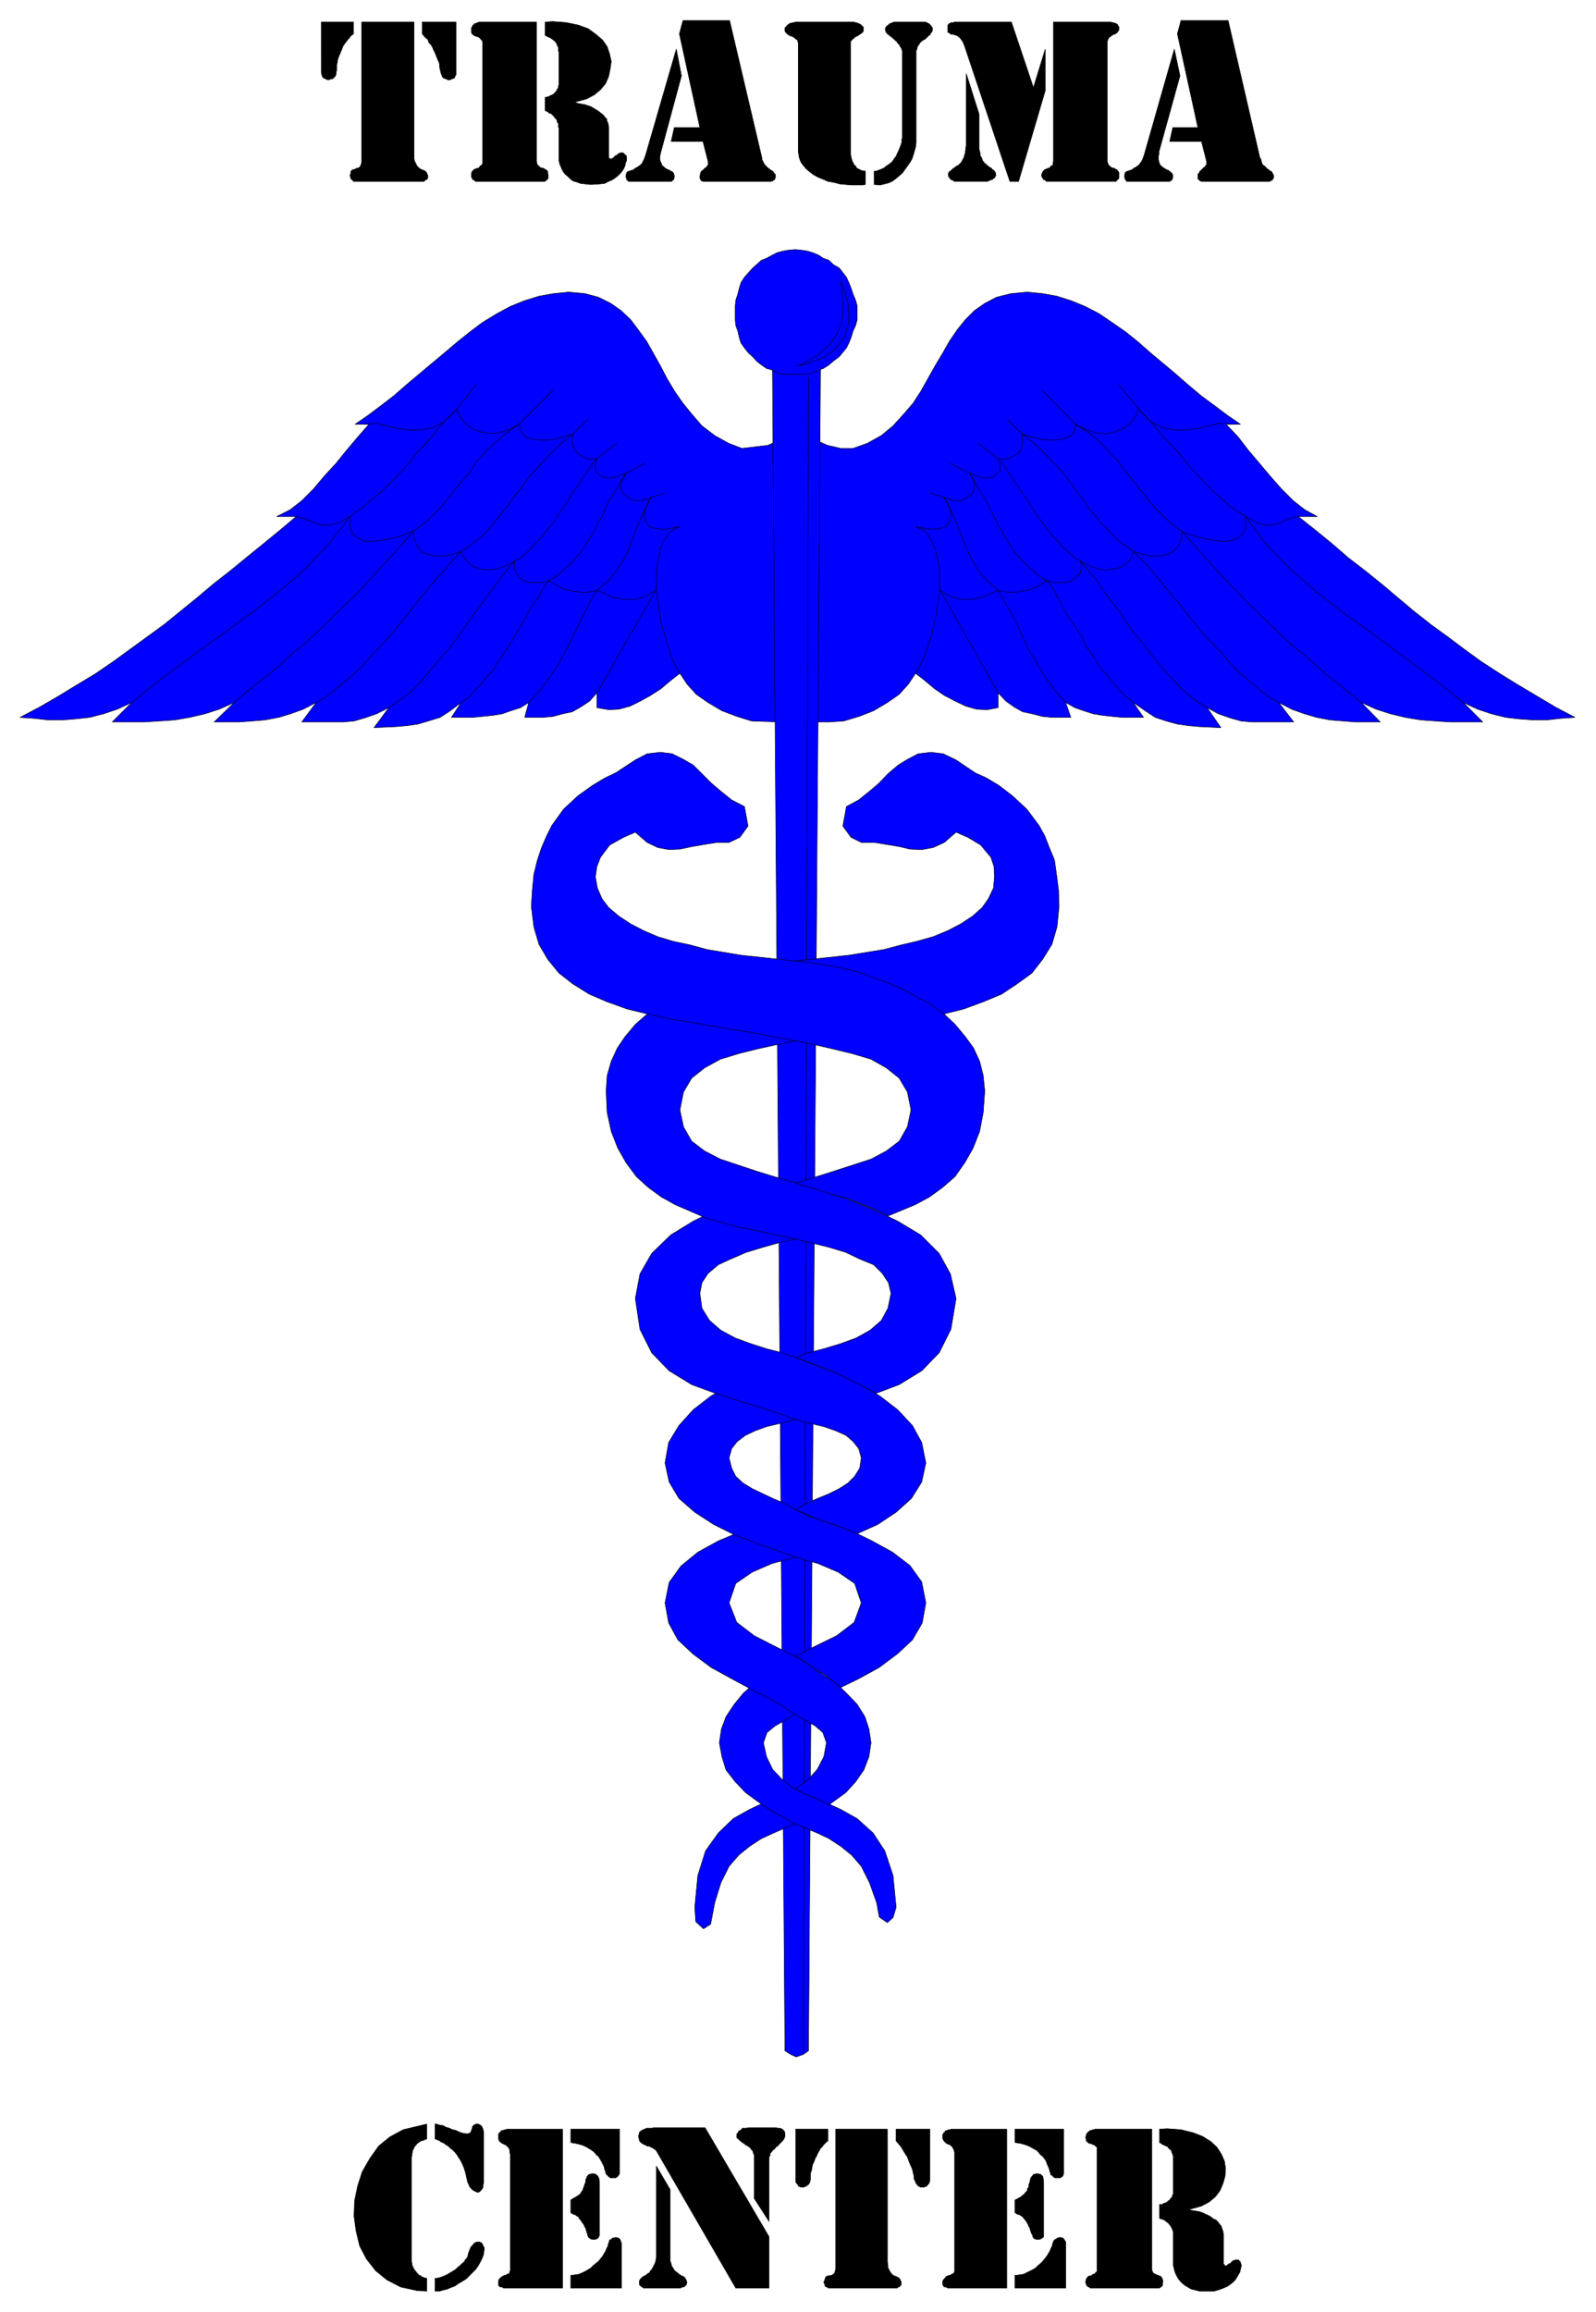 <svg xmlns="http://www.w3.org/2000/svg" width="493.465" height="714.772" fill-rule="evenodd" stroke-linecap="round" preserveAspectRatio="none" viewBox="0 0 3115 4512"><style>.pen0{stroke:#000;stroke-width:1;stroke-linejoin:round}.brush1{fill:#00f}.brush2{fill:#000}</style><path d="m1524 857-25 12-51 6-26-10-27-15-25-19-19-22-18-22-16-23-15-25-13-25-14-25-13-23-16-22-15-20-19-18-20-14-24-12-26-7-32-3-30 3-28 5-29 9-27 11-26 14-28 17-24 18-25 20-26 22-24 20-25 21-25 21-24 21-26 20-24 18-26 18h27l-21 24-22 26-21 26-23 25-21 25-23 23-23 18-26 13h38l-32 27-33 27-32 26-33 27-32 25-32 27-32 26-32 26-33 24-33 24-33 24-35 24-35 21-36 22-38 22-38 20 29 2 26 3h28l25-2 28-3 27-7 27-9 28-13-38 38h62l31-2 29-2 29-5 30-7 28-9 29-13-39 38h49l26-2 24-2 27-5 23-7 25-9 25-13-28 38h81l21-2 21-6 23-8 24-12-29 39 21-1 22-1 22-2 21-3 20-6 23-7 20-13 21-16-19 29h41l20-2 20-2 18-3 17-6 19-6 16-10-8 29h36l20-2 18-5 19-4 16-9 18-12 14-16v29l23 4 20-1 22-6 20-10 20-11 20-13 19-16 18-14 14 21 18 20 23 16 27 16 29 11 29 9 57 2V857zm64 0 27 12 26 6h24l28-10 27-15 23-19 20-22 19-22 15-23 14-25 14-25 15-25 13-23 15-22 16-20 18-18 20-14 23-12 28-7 32-3 30 3 28 5 28 9 27 11 27 14 25 17 26 18 25 20 25 22 24 20 25 21 24 21 25 21 27 20 24 18 26 18h-28l23 24 20 26 22 26 21 25 22 25 23 23 23 18 24 13h-37l34 27 33 27 30 26 35 27 31 25 32 27 31 26 33 26 33 24 32 24 33 24 37 24 34 21 37 22 37 22 38 20-29 2-26 3h-26l-28-2-26-3-28-7-27-9-28-13 38 38h-63l-30-2-28-2-30-5-29-7-28-9-29-13 37 38h-48l-25-2-25-2-26-5-24-7-25-9-25-13 29 38h-81l-22-2-21-6-23-8-22-12 27 39-21-1-21-1-22-2-21-3-22-6-21-7-20-13-23-16 20 29h-41l-21-2-18-2-18-3-19-6-17-6-18-10 10 29h-37l-19-2-19-5-19-4-16-9-17-12-15-16v29l-21 4-21-1-21-6-21-10-21-11-19-13-19-16-18-14-14 21-18 20-23 16-27 16-28 11-30 9-29 2h-30V857z" class="pen0 brush1"/><path fill="none" d="m1327 1314-9-16-8-17-6-20-6-20-7-22-4-24-3-22-3-23v-22l1-21 3-19 4-18 6-14 9-13 10-10 13-5-18 3-17 2-14-2-11-3-10-19 3-16 10-22-17 6h-14l-11-5-10-7-5-9-2-10 5-11 6-12-14 6-13 4h-12l-11-4-10-10v-12l3-12-10 1-10-1-8-4-9-6-6-7-5-10v-10l1-11-21 6-19 5-18 1-15-1-13-3-9-5-6-9-4-13-20 11-21 6-19 1-18-4-15-6-13-11-9-12-7-14-24 24-23 12-23 4h-23l-22-3-22-5-21-5-22 2m1076 486 9-16 8-17 7-20 7-20 5-22 5-24 3-22 3-23v-22l-1-21-4-19-4-18-7-14-7-13-11-10-13-5 18 3 16 2 15-2 11-3 10-19-3-16-11-22 18 6h14l11-5 10-7 5-9 1-10-3-11-7-12 14 6 13 4h12l9-4 12-10v-12l-4-12 11 1 9-1 9-4 10-6 5-7 3-10 1-10-1-11 21 6 19 5 18 1 15-1 13-3 10-5 6-9 2-13 21 11 21 6 20 1 18-4 14-6 14-11 9-12 7-14 23 24 24 12 23 4h22l23-3 21-5 21-5 21 2M891 799l38-48m1294 48-39-48m-1171 77 67-67m1019 67-65-67m-916 86 29-28m848 28-28-28m-802 76 39-30m744 30-38-30m-688 58 38-19m632 19-38-19m-584 67 28-9m545 9-28-9" class="pen0"/><path fill="none" d="m257 1371 55-44 58-43 59-43 59-43 56-43 52-45 46-49 41-53 29-21 28-24 26-25 25-26 22-28 26-27 23-29 29-29m1965 572-55-44-58-43-58-43-60-43-56-43-51-45-48-49-39-53-32-21-26-24-25-25-25-26-22-28-26-27-25-29-27-29M457 1371l21-18 22-18 24-18 22-19 21-20 23-18 22-20 22-21 21-21 22-21 22-21 21-23 21-23 22-24 21-23 22-26 12-9 15-11 12-12 14-13 11-14 12-15 12-15 13-15 12-14 11-18 12-13 13-14 15-13 13-12 15-11 15-10m1644 543-22-18-23-18-23-18-21-19-22-20-23-18-22-20-22-21-21-21-22-21-20-21-23-23-21-23-21-24-21-23-23-26-13-9-13-11-13-12-13-13-12-14-12-15-11-15-13-15-12-14-12-18-13-13-12-14-13-13-14-12-16-11-16-10M617 1371l18-10 19-15 18-15 19-16 18-17 17-20 17-17 19-21 17-21 17-21 16-21 18-21 17-21 18-20 17-20 18-19 15-9 11-9 14-11 12-12 11-13 12-15 11-14 12-16 13-17 13-17 12-17 16-16 14-16 16-16 17-16 19-15m1378 524-18-10-19-15-18-15-19-16-18-17-16-20-17-17-20-21-17-21-17-21-16-21-19-21-16-21-17-20-18-20-19-19-12-9-14-9-11-11-12-12-13-13-12-15-12-14-11-16-12-17-13-17-12-17-15-16-15-16-16-16-17-16-20-15M759 1381l16-11 18-13 16-14 16-17 14-17 16-19 16-18 16-20 13-18 15-21 15-21 14-20 15-19 15-21 15-19 15-18 13-7 11-10 11-10 10-12 10-10 10-13 11-13 9-14 9-14 10-14 9-15 10-14 9-14 9-13 10-15 10-12m1191 486-18-11-17-13-16-14-16-17-16-17-15-19-15-18-15-20-16-18-14-21-14-21-16-20-14-19-14-21-16-19-15-18-12-7-11-10-11-10-11-12-9-10-11-13-9-13-11-14-9-14-9-14-10-15-9-14-10-14-9-13-9-15-11-12M900 1371l15-10 11-13 13-13 11-14 12-13 10-16 10-15 11-16 10-17 9-16 10-15 8-16 10-17 11-15 9-17 11-15 16-9 12-11 13-11 11-12 10-12 9-13 9-15 9-14 6-14 9-14 6-14 7-16 9-13 7-13 9-15 9-14m990 448-12-10-14-13-11-13-11-14-12-13-11-16-10-15-11-16-8-17-10-16-10-15-11-16-8-17-9-15-9-17-12-15-15-9-13-11-12-11-12-12-11-12-8-13-9-15-8-14-8-14-7-14-7-14-8-16-7-13-9-13-8-15-9-14m-860 448 23-25 19-26 18-27 15-28 14-29 14-28 14-28 16-28 23-19 16-20 14-22 12-24 7-24 11-25 10-23 12-24m810 400-22-25-19-26-16-27-17-28-13-29-13-28-16-28-16-28-21-19-18-20-13-22-11-24-10-24-9-25-10-23-13-24" class="pen0"/><path fill="none" d="m578 1008 12 3 11 4 9 4 9 3 13 3h11l18-5 22-12v20l5 14 11 8 13 6h20l22-3 25-6 27-10 3 17 6 13 8 10 13 5 14 3h16l17-3 17-6 7 14 8 9 11 8 12 3 15 2 17-2 18-6 16-9v13l3 11 5 6 8 7 12 5h25l14-4 11 7 11 6 12 5 9 2 14 2 11 1 13-1 13-3 15 6 14 7 14 3 14 2h15l14-3 14-6 15-9-115 200m1369-344-13 3-10 4-9 4-9 3-11 3h-13l-16-5-22-12v20l-5 14-10 8-16 6h-19l-20-3-27-6-27-10-2 17-6 13-10 10-11 5-15 3h-16l-16-3-19-6-5 14-7 9-12 8-12 3-17 2-16-2-17-6-17-9 2 13-3 11-7 6-8 7-12 5h-23l-15-4-11 7-11 6-11 5-11 2-12 2-13 1-12-1-14-3-14 6-15 7-13 3-14 2h-14l-14-3-15-6-14-9 113 200" class="pen0"/><path d="m1532 4002 11 7 11 5 14-5 10-7 24-3365h-95l25 3365z" class="pen0 brush1"/><path fill="none" d="m1578 737-10 3265" class="pen0"/><path d="m1532 3537 25 20-24 10-23 10-24 11-23 15-21 17-19 22-16 32-12 39-8 42-14 9-15-14-2-28 6-62 15-48 25-35 29-28 32-18 34-16 35 22z" class="pen0 brush1"/><path d="m1553 3300-55-32-24 16-23 20-18 22-16 24-9 24-4 27 5 27 8 26 18 23 20 21 23 17 23 16 24 13 23 13 23 10 24 10 23 11 23 15 21 17 19 22 16 32 14 39 5 28 16 11 11-10 6-20-6-62-16-48-23-35-31-28-32-18-35-16-31-13-27-13-21-16-19-20-12-25-6-27 7-20 16-13 21-12 23-13-4-43z" class="pen0 brush1"/><path d="m1587 3507-16-6-18-10 24-18 18-20 13-25 5-27-7-20-15-13-21-12-22-13-37-24-42-21-41-22-40-22-35-26-30-28-18-33-7-39 8-40 23-32 33-27 40-22 43-18 44-18 59 25 35 31-35 13-41 11-39 17-32 22-13 38 15 38 34 26 43 22 42 21 23 14 26 19 25 16 21 20 21 22 15 24 8 24 4 27-4 27-10 26-16 23-19 21-33 24-14-7-17-8z" class="pen0 brush1"/><path d="m1574 3245 22 15 17 11 13 10 15 12 35-17 40-22 36-27 29-27 19-33 7-39-8-41-23-32-34-26-40-22-43-21-44-15-38-13-29-15-19-10-21-9-19-9-21-10-18-11-14-13-8-16-5-20 5-18 11-14 16-12 19-9 22-8 21-5 21-5 19-6 47-16-51-39-84-32-41 20-40 23-35 27-28 31-20 33-7 40 8 37 19 32 31 27 37 24 42 21 43 16 42 15 37 13 39 11 40 17 32 22 13 38-14 38-34 26-45 22-35 18 21 13zm-21-2514h10l13-1 10-2 12-6 9-3 11-7 8-7 12-9 14-17 5-10 4-10 4-13 5-11 3-11v-27l-3-11-5-12-4-12-4-10-5-11-7-9-7-9-12-7-8-8-11-4-9-6-12-5-10-3-13-2-10-1-13 1-12 2-11 3-10 5-11 6-10 4-9 8-8 7-8 9-8 9-7 11-3 10-3 12-4 12-1 11v27l1 11 4 11 3 13 3 10 7 10 8 10 8 7 8 9 9 7 10 7 11 3 10 6 11 2 12 1h13z" class="pen0 brush1"/><path d="m1641 550 4 8 7 21 3 13 1 14 1 13-1 13-4 13-3 11-7 10-8 10-9 9-12 9-11 6-15 5-16 6-15 3 6-2 20-11 13-7 9-8 9-8 9-9 7-10 6-11 5-11 3-10 2-13v-37l-2-13-2-14zm-49 2413-39-17 23-13 20-9 22-9 20-10 17-11 13-13 10-16 3-20-5-18-11-14-14-12-20-9-23-8-21-5-20-5-19-6-47-16-51-16-51-16-49-18-44-27-34-35-23-46-9-60 9-48 23-40 37-36 44-27 49-24 54-21 52-17 98 85-49 11-36 8-32 9-33 10-30 13-24 11-20 17-12 18-4 21 4 29 15 24 22 19 28 15 30 11 31 10 31 8 30 11 38 14 41 16 41 20 40 23 35 27 29 31 18 33 8 40-8 37-20 32-30 27-36 24-40 18-37-15-44-15z" class="pen0 brush1"/><path d="m1683 2705 27 14 45-17 44-27 34-35 23-46 10-60-11-48-22-40-36-36-45-27-50-24-53-21-53-17-48-14-34-10-36-11-36-12-36-12-31-16-25-19-16-28-7-33 7-35 16-27 25-20 31-17 36-11 36-9 36-8 34-7 78-15 85-14 87-15 43-9 40-10 38-14 36-15 30-20 29-21 21-27 18-29 10-34 4-40-1-32-4-31-4-28-10-24-9-23-11-20-24-32-28-26-26-20-25-15-22-10-37-25-25-12-24-3-25 3-21 11-18 11-20 17-17 18-20 17-20 16-24 13-7 38 16 22 20 10h25l25 4 24 4 21 5 23 1 22-4 22-10 23-20 23 10 25 15 20 24 6 18 1 20-2 22-10 21-12 17-19 17-23 15-25 13-29 12-32 9-30 7-34 9-68 11-64 7-55 6-49 7-58 12-58 22-31 12-28 16-27 15-24 18-23 20-20 24-15 22-12 26-8 28-2 30 2 42 8 37 13 33 16 28 20 27 23 21 26 19 27 15 60 26 61 17 58 12 51 11 34 8 36 9 33 10 27 13 27 11 17 17 12 18 5 21-6 29-13 24-22 19-27 15-30 11-33 10-31 8-24 9 37 14 32 12 34 16 27 14z" class="pen0 brush1"/><path d="m1700 2357-49-19-33-9-31-10-34-10 38-12 35-11 37-12 37-12 30-16 25-19 16-28 7-33-7-35-16-27-25-20-30-17-37-11-37-9-35-8-34-7-79-15-84-14-87-15-42-9-41-10-39-14-35-15-32-20-27-21-22-27-17-29-10-34-5-40 2-32 3-31 7-28 8-24 10-23 10-20 23-32 28-26 28-20 25-15 21-10 38-25 23-12 26-3 23 3 22 11 19 11 17 17 18 18 20 17 20 16 25 13 7 38-16 22-21 10h-24l-25 4-23 4-24 5-21 1-22-4-21-10-23-20-23 10-27 15-18 24-7 18-3 20 4 22 9 21 13 17 20 17 23 15 25 13 28 12 30 9 33 7 33 9 66 11 65 7 56 6 51 7 55 12 60 22 28 12 30 16 27 15 25 18 21 20 20 24 16 22 12 26 7 28 3 30-3 42-7 37-13 33-16 28-19 27-24 21-26 19-28 15-53 22-33-16z" class="pen0 brush1"/><path d="M2305 40h92l62 268h0l2 3 1 4 1 4 2 3 3 2 2 2 2 2 2 2 2 1 2 2 2 1 2 1 1 2 1 2 1 1 1 4h0v2l-1 2v1h-1v2h-2l-1 2h-2l-1 1h-113 0-20l-2-1h-1l-1-2h-1l-1-1-1-1v-5h0v-4l2-2 1-2 1-2 2-1 1-2 2-1 1-2 2-1 1-1 2-2 1-2 1-1v-6l-10-39h-62l6-27h49l-40-183 7-26z" class="pen0 brush2"/><path d="m2292 96 11 52-41 148h0v4l-1 5v6l1 5 1 3 2 4 3 2 3 3 3 1 2 2 4 1 2 2 2 1 2 2 2 2 1 3h0v5l-1 1v3h-2 0l-1 2-2 1h-76 0-8l-1-1v-2h-2 0v-3l-1-1v-5h0v-2l1-1v-2l2-2 3-1 3-1 3-1 3-1 3-3 3-1 4-3 3-2 2-3 3-4 2-4 3-8 59-207zm-275 75 23-75v81l-52 177h-17l-89-266h0l-1-2-2-5-3-4-2-3-3-2-2-2-3-1-3-1-2-1h-5l-2-2-2-1-2-1v-7h0v-7l1-1 1-2h2l1-1 2-1h4l2-1h111l43 128z" class="pen0 brush2"/><path d="m1886 144 25 79v66h0v2l1 4 1 4v4l1 2 2 3 1 3 1 3 2 2 2 3 2 1 2 2 2 2 2 1 2 2 3 1h0l1 2 3 2 2 2 2 3v2l1 3-1 1-1 3-2 2-2 1-2 2h-3l-3 2-3 1h-58 0-6l-2-1-2-2h-3l-1-2-2-2-1-2-1-2v-5l2-3 3-2 3-3 7-5h0l1-1 3-1 1-1 3-3 1-1 2-2 1-3 2-3 1-2 1-3 1-4 1-2v-4l1-3v-4l1-5V144zm170 171V43h112l2 1h3l1 1h2l2 1 2 1 1 1 1 1v2l2 1v4h0v3l-2 2-1 2-1 1-2 1-2 2h-2l-2 1-3 2-1 1-2 1-2 2-1 2-1 2-1 4v230h0v2l1 4 1 2 1 3 2 1 2 2 1 1 3 1h2l2 1 2 2h2l1 2 1 1 2 3v5h0v5l-1 2-1 1-1 1h0l-2 2-1 1h-129 0-7l-1-1-1-2h-3l-1-2-1-1v-1l-1-1-1-2v-2h0v-2l1-2 1-2 1-2 2-2 1-1 3-1 2-1 2-1h2l2-2 1-2 3-1 1-1v-3l1-4zm-350 19h4l8-3 7-3 5-4 6-4 5-4 4-6 4-5 2-5 3-6 2-5 2-5 2-6v-5l1-4V105h0v-6l-1-2v-1l-1-2-1-2-1-1-1-2v-1l-2-2-1-1-2-2v-1l-1-1-2-2h0l-2-1-1-2-2-1-2-2-1-1-2-1-2-2-1-1-2-1-1-1-1-2h-1l-1-2v-1l-1-2v-3h0v-1l1-1v-1l1-1 1-1 1-1 1-1 2-1 1-2h2l2-1 1-1h2l2-1h61l2 1h1l2 1 1 1h1l2 2 1 1 1 1v1l1 1 1 1 1 1v2h0v3l-1 3-2 2-1 2-1 2-2 1-2 2-1 1-2 2-2 2-2 1-2 1-1 1-2 1-2 2h0l-1 1-1 1v1l-2 2v1l-2 2v1l-1 2v2l-1 2-1 2v177h0v3l-1 8-2 7-2 7-3 9-4 7-5 7-5 7-5 7-6 5-7 6-7 5-7 3-8 2-8 2-12-1v-26zm-17 0v26h0l-6 1h-22l-11-1-11-1-11-3-12-2-9-4-10-4-9-5-8-6-7-6-5-6-5-7-3-8-2-12V85h0v-1l-1-3v-2l-2-2-2-1-2-2-3-2-2-1-3-1-3-1-2-2-2-1-1-2-2-1-1-3v-4h0v-1l1-2 2-1v-1l2-2 1-1 2-1 1-1 2-1h3l1-1h3l2-1h115l2 1h2l2 1h1l2 1 2 1 2 1 1 1 2 2 1 1 1 1v3h0v4l-1 3-2 1-2 2-2 1-3 2-1 1-3 1-2 1-2 2-2 2-2 1-1 2-2 2v204h0v16l1 4 1 5 1 3 1 3 2 3 1 3 3 2 2 4 2 1 4 2 4 2 7 1zM1333 40h91l63 268h0v3l2 4 2 4 2 3 2 2 2 2 2 2 3 2 1 1 3 2 2 1 1 1 1 2 2 2 1 1 1 4h0l-1 1v3l-1 1h0v2h-3v2h-2l-2 1h-113 0-20l-2-1h-1l-1-2h-1v-2l-1-2v-3h0v-1l1-3v-2l1-2 1-2 2-1 2-2 1-1 2-2 2-1 1-1 1-2 2-2v-7l-10-39h-62l6-27h50l-40-183 7-26z" class="pen0 brush2"/><path d="m1320 96 10 52-40 148h0l-1 4-1 5v6l1 5 2 3 1 4 3 2 3 3 2 1 3 2 4 1 2 2 3 1 2 2 1 2 1 3h0v5l-1 1v3h-2l-1 2-1 1h-77 0-7 0l-2-1v-2h0-2v-3l-1-1v-5h0v-2l1-1v-2l2-2 3-1 3-1 3-1 3-1 3-3 3-1 4-3 3-2 3-3 2-4 2-4 3-8 60-207zm-256-53h0l15-1 26 2 24 5 19 7 15 11 13 11 9 13 5 15 3 14-2 14-3 15-6 14-10 12-12 10-15 8-26 7h4l6 2 6 1 6 1 6 2 6 2 5 3 5 3 5 3 5 4 4 3 3 4 4 4 1 5 2 4 1 8v50h0v7l1 3 1 1h4l3-2 1-1 3-3 3-1 3-3 2-1 3-1h3l2 1 4 4h1l1 3v7l-2 5-1 5-2 5-3 5-4 5-4 4-6 5-6 4-7 3-8 4-9 1-15 1h0-5l-9-1-9-1-8-3-7-2-5-4-5-5-5-4-3-4-3-5-2-5-2-4-1-4-1-4v-65h0-1v-8l-2-2-1-3v-2l-2-2-2-2-1-2-2-2-2-2-3-3h-3l-3-3-5-2v-26h1l3-1h3l2-2 3-1 2-1 2-1 2-2 2-2 1-2 2-1v-3l2-1 1-3v-2l1-4v-62h0l-1-2v-7l-2-4-1-2-1-3-1-1-2-3-2-1-2-2-2-1-2-2-3-1-2-1-2-1-4-2V43zM942 315V85h0v-4l-2-3-1-1-2-2-1-1-2-2h-2l-2-1-3-1-2-1-1-1-2-1-1-2-1-1v-5h0v-5l2-2v-1l1-2 2-1 1-2h2l2-1 2-1h1l2-1h112v269h0v2l1 4v2l2 3 2 1 1 2 2 1 3 1h2l2 1 2 2h2l1 2 2 1v3l1 5h0v5l-1 2-1 1v1h-1l-2 2-2 1H936h0-8l-1-1-2-2h0-2l-1-2v-1l-1-1-1-1v-4h0v-4l1-2 1-2 2-2 1-1 2-1 3-1 2-1h2l2-2 1-2 2-1 1-1 2-3v-4zM824 43h66v98h0v5l-2 3-1 3-2 1-3 1-2 1-2 1h-3l-2-1-3-1-2-1-3-1-2-3-1-3-2-5h0v-1l-1-4-1-5v-4l-1-5-2-4-2-5-2-5-2-5-3-6-2-5-3-5-4-4-2-6-5-4-6-7V43zm-134 0v23h0l-1 1-2 1-3 3-2 3-3 3-3 4-3 4-3 4-2 5-2 5-3 7-2 5-2 6-1 6-1 6v9h0l-1 2v4l-1 4-2 2-2 2-2 2h-3l-2 1-4 1-2-1-3-1-1-1-3-1-2-3-1-3-1-5V43h63zm16 0h102v256h0v9l1 6 2 4 2 4 1 2 3 3 1 1 3 2 2 1 3 1 2 1 2 1 2 2 1 2 2 4h0v5l-1 2-1 1-1 1h-2l-1 2-2 1H700h0-10l-1-1-1-2h-1l-1-1-1-1v-1l-1-1v-3l-1-1v-1h0l1-2 1-4v-2l2-2 2-1h1l3-1 2-1 2-1h2l2-1 1-1 2-3 1-3 1-4V43zm1557 4112h0l15-1 27 2 24 6 18 7 16 10 12 11 9 14 6 14 2 14-1 15-4 14-6 14-9 12-12 10-15 8-25 7h0l3 1 6 1 6 1 6 1 6 2 6 3 5 2 5 3 5 4 5 2 4 4 3 4 4 5 1 4 2 5 1 8v49h0v7l2 2 1 2h2l1-1 2-1 2-2 3-1 3-3 2-2 3-1 3-1h5l4 4h0v1l1 3 1 3-1 4-1 4-1 5-3 5-3 5-3 5-5 5-5 4-6 4-7 3-8 3-10 3h-14 0-15l-8-2-8-2-7-4-5-3-5-4-4-4-4-5-3-5-2-4-2-5-1-4-1-4-1-4v-59h0v-7l-1-2-1-3-1-2-1-2-1-2-2-2-2-3-1-1-3-2-2-2-3-2-3-1-6-2v-27h5l3-2 2-1h2l3-2 2-2 2-1 1-1 2-3 1-1 2-2v-3l2-2v-68h0v-6l-1-3-1-3-1-2-1-4-2-1-2-2-2-2-1-2-3-1-2-1-2-1-3-1-2-2-4-2v-26zm-122 271v-229h0v-7l-3-2v-1l-2-1-3-1-2-1-1-1h-3l-2-1-2-1-1-2-2-1v-3l-1-3h0v-2l1-2v-2l1-2 1-1 1-2 2-1 1-1 1-1 3-1h1l2-1h2l2-1h111v269h0v5l1 3 1 2 1 2 2 1 2 1 2 1 3 1 2 1h1l2 1 2 2 1 2 1 2 1 5h0l-1 1v6l-1 1-1 1-1 1h-1l-2 2h-128 0-5 0-2l-1-1-2-1h0l-2-1-1-1-1-1-1-2v-1l-1-2v-2h0v-2l1-2v-2l2-2 1-2 2-1 2-1h3l1-1 2-2h3l2-2v-1l3-2v-7zm-176-271v310h-99 0-16l-2-1-2-1h-3l-1-1v-1l-1-1-1-1v-3h0v-5l2-3 1-1 2-2 1-2 2-1 2-1 3-1h2l2-2h2l1-1 2-2 1-2v-225h0v-8l-1-4-2-4-1-2-2-2-2-2-2-1-3-1-2-1-2-1-1-2-2-1-1-2-2-3v-6h0v-3l1-1 1-1v-1l1-1 2-1v-2h2l1-1h2l1-1h3l2-1h109zm16 285h4l6-1 7-1 6-3 6-3 6-3 5-3 5-5 5-4 4-4 4-5 4-5 3-5 3-5 2-5 3-6h0v-2l1-3 1-3 2-3 2-1 3-2 2-1h1l3-1 2 1h3l1 1 2 2 1 2 2 3v90h-99v-25zm0-285h95v85h0v2l-1 2v1l-1 2-2 1-2 2h-11l-3-2-1-1-2-2-2-1-1-4h0l-1-2-1-5-2-5-2-4-2-6-3-5-4-5-4-3-4-5-4-4-6-3-5-3-6-3-6-2-7-2-12-2v-26zm0 138h0l3-1 3-2 4-2 3-2 2-2 3-2 2-3 2-2 2-2v-3l2-3 1-2v-4l1-2 1-3 1-4h0v-2l1-2 2-3 2-2 1-2h3l2-1h5l1 1h3l2 2 2 2 1 2v2l1 6v105h0v2l-1 2-1 1-2 1-2 1-1 1h-8l-2-1-2-1-1-1-1-2-1-3h0v-1l-2-3-1-3-1-3-1-4-2-3-1-3-2-4-2-3-2-3-2-2-3-4-3-2-3-2-4-1-5-3v-25zm-232-138h66v99h0v2l-1 2-1 3-2 2-2 3-3 1-2 1h-8l-1-1-3-1-2-3-2-2-1-3-2-4h0l-1-2v-4l-1-5-1-4-1-5-2-5-2-4-2-5-2-5-2-6-3-4-3-5-3-5-3-5-4-5-6-7v-23zm-133 0v23h0l-2 1-2 2-2 2-3 3-2 3-4 4-2 4-3 5-2 5-3 5-2 6-3 6-1 5-1 6-2 6v10h0v1l-1 5-1 3-2 3-2 1-2 2-3 1-2 1h-6l-3-1-2-1-1-3-2-2-2-3v-103h63zm15 0h101v256h0v3l1 6v5l2 4 2 4 2 3 2 2 2 2 2 1 3 1 2 1 2 1 2 1 2 2 1 2 2 4h0v5l-1 2-1 1-1 1-1 1h-2l-2 2h-126 0-9l-1-2h-3l-1-2h-1v-3l-1-1v-1l-1-1v-2h0l1-2 1-3 1-3 1-2 2-1 2-1h4l2-1h2l2-2 2-1 1-2 1-3 1-4v-273zm-195 310-155-268h0l-1-1-1-1-3-2-3-2-3-1-3-2h-4l-3-2-3-1-3-2-2-1-3-3-1-2-1-4-1-4 2-7h0v-1l2-2 2-1 1-1 2-1 3-1 4-2h11l3-1h100l125 213v100h-65zm65-130-29-45v-82h0v-2l-1-3-1-2v-2l-2-3-1-1-2-2v-2l-3-1-2-2-1-1-4-1-1-2-2-1-3-2-4-3h0l-1-1-2-2-2-2-2-1v-8l2-1 1-3 2-2 2-1 2-1 2-3h7l6-1h52l4 1h4l3 1 3 2 2 2 1 2 1 2v7l-1 3-1 2-2 3-1 1-3 3h0l-1 1-2 2-2 2-1 2-3 1-1 2-2 2-2 2-2 1-1 2-2 2-2 2v3l-1 3-1 2v125z" class="pen0 brush2"/><path d="m1281 4227 27 46v128h0v11l1 3 1 3 1 4 1 2 2 2 1 3 2 2 2 2 3 2 2 2 3 2 3 2 5 2h0v1l2 1 1 2 1 2 1 2v1l1 2-1 2v2l-2 2-1 1-2 2h-3l-4 2h-60 0-12l-3-2-1-1-3-2-1-2v-7l1-2 1-2 2-1 1-2 2-1h0l1-1 3-1 3-2 2-2 4-2 1-3 3-3 1-2 2-3 1-3 2-3 1-3 1-3v-3l1-3v-179zm-183-72v310h-99 0-16l-2-1-1-1h-3 0l-2-1-1-1-1-1v-4h0v-5l1-3 1-1 2-2 2-2 2-1 2-1 2-1h3l1-2h3l1-1 2-2v-2l1-3v-222h0v-3l-1-5v-4l-2-4-1-2-3-2-1-2-3-1-2-1-2-1-2-1-2-2-2-1-1-2-1-3v-6h0v-4l1-1 1-1 1-1 1-1 1-2h2l1-1h2l2-1h2l2-1h109zm16 285h3l7-1 6-1 7-3 6-3 5-3 5-3 5-5 5-4 5-4 4-5 4-5 3-5 3-5 2-5 3-6h0v-2l1-3 1-3 1-3 3-1 2-2 2-1h3l2-1 2 1h2l2 1 2 2 1 2 1 3 1 3v87h-99v-25zm0-285h95v85h0v2l-1 2-1 1-1 2-2 1-2 2h-11l-2-2-2-1-1-2-2-1-2-4h0v-2l-2-5-1-5-2-4-3-6-3-5-3-5-4-3-4-5-5-4-5-3-5-3-6-3-6-2-8-2-11-2v-26zm0 138h0l2-1 3-2 4-2 3-2 3-2 3-2 2-3 1-2 2-2 1-3 1-3 1-2 1-4 1-2 1-3v-4h0l1-2 1-2 1-3 2-2 2-2h2l3-1h4l3 1h1l2 2 2 2 1 2 1 2 1 6v105h0v1l-1 1-1 2v1l-2 1-1 1-3 1h-7l-2-1-2-1-1-1-2-2-1-3h0v-1l-1-3-1-3-1-3-1-4-2-3-1-3-3-4-2-3-2-3-2-2-2-4-4-2-2-2-4-1-5-3v-25zm-265 153h3l5-1 6-2 5-2 6-3 5-3 5-3 5-3 4-4 5-4 4-4 4-3 2-4 3-3 2-4 1-5h0l1-3 2-5 2-5 3-3 3-4 2-1 3-2h6l2 1 2 1 2 3 1 3 2 3v4l-1 8h0l-1 4-3 7-3 6-4 7-5 7-6 6-6 6-6 6-8 5-7 4-7 5-8 3-7 3-8 2-7 2h-9v-25zm-16-301v29h0l-3 1-4 2h-3l-3 2-3 2-3 2-2 3-2 2-2 3-1 3-2 3v3l-1 3v3l-1 4v201h0v2l1 3v3l1 3 2 4 1 2 2 3 2 2 2 3 2 2 2 2 3 1 2 2 3 1 2 1 5 1v25h0l-19-1-32-7-27-14-22-18-18-23-13-25-7-29-4-29 1-30 6-29 9-28 15-26 17-24 22-18 26-14 46-11zm16 0h3l6 2 7 1 5 3 7 2 6 3 6 1 6 3 5 2 4 1 5 1h4l3-1 2-1 2-4 2-6h0v-2l1-1 1-1 1-1 2-1 2-1h4l3 1 1 1 2 1 2 3 1 2 1 3 1 6v98h0l-1 3v4l-1 3-2 3-2 2-2 2-2 1h-3l-2-1-4-2-2-1-3-3-3-3-2-5-2-4-2-8h0l-1-5-2-8-3-9-3-7-3-6-4-6-3-5-4-5-4-4-5-4-4-4-5-3-4-3-5-2-4-3-8-3v-29z" class="pen0 brush2"/></svg>
